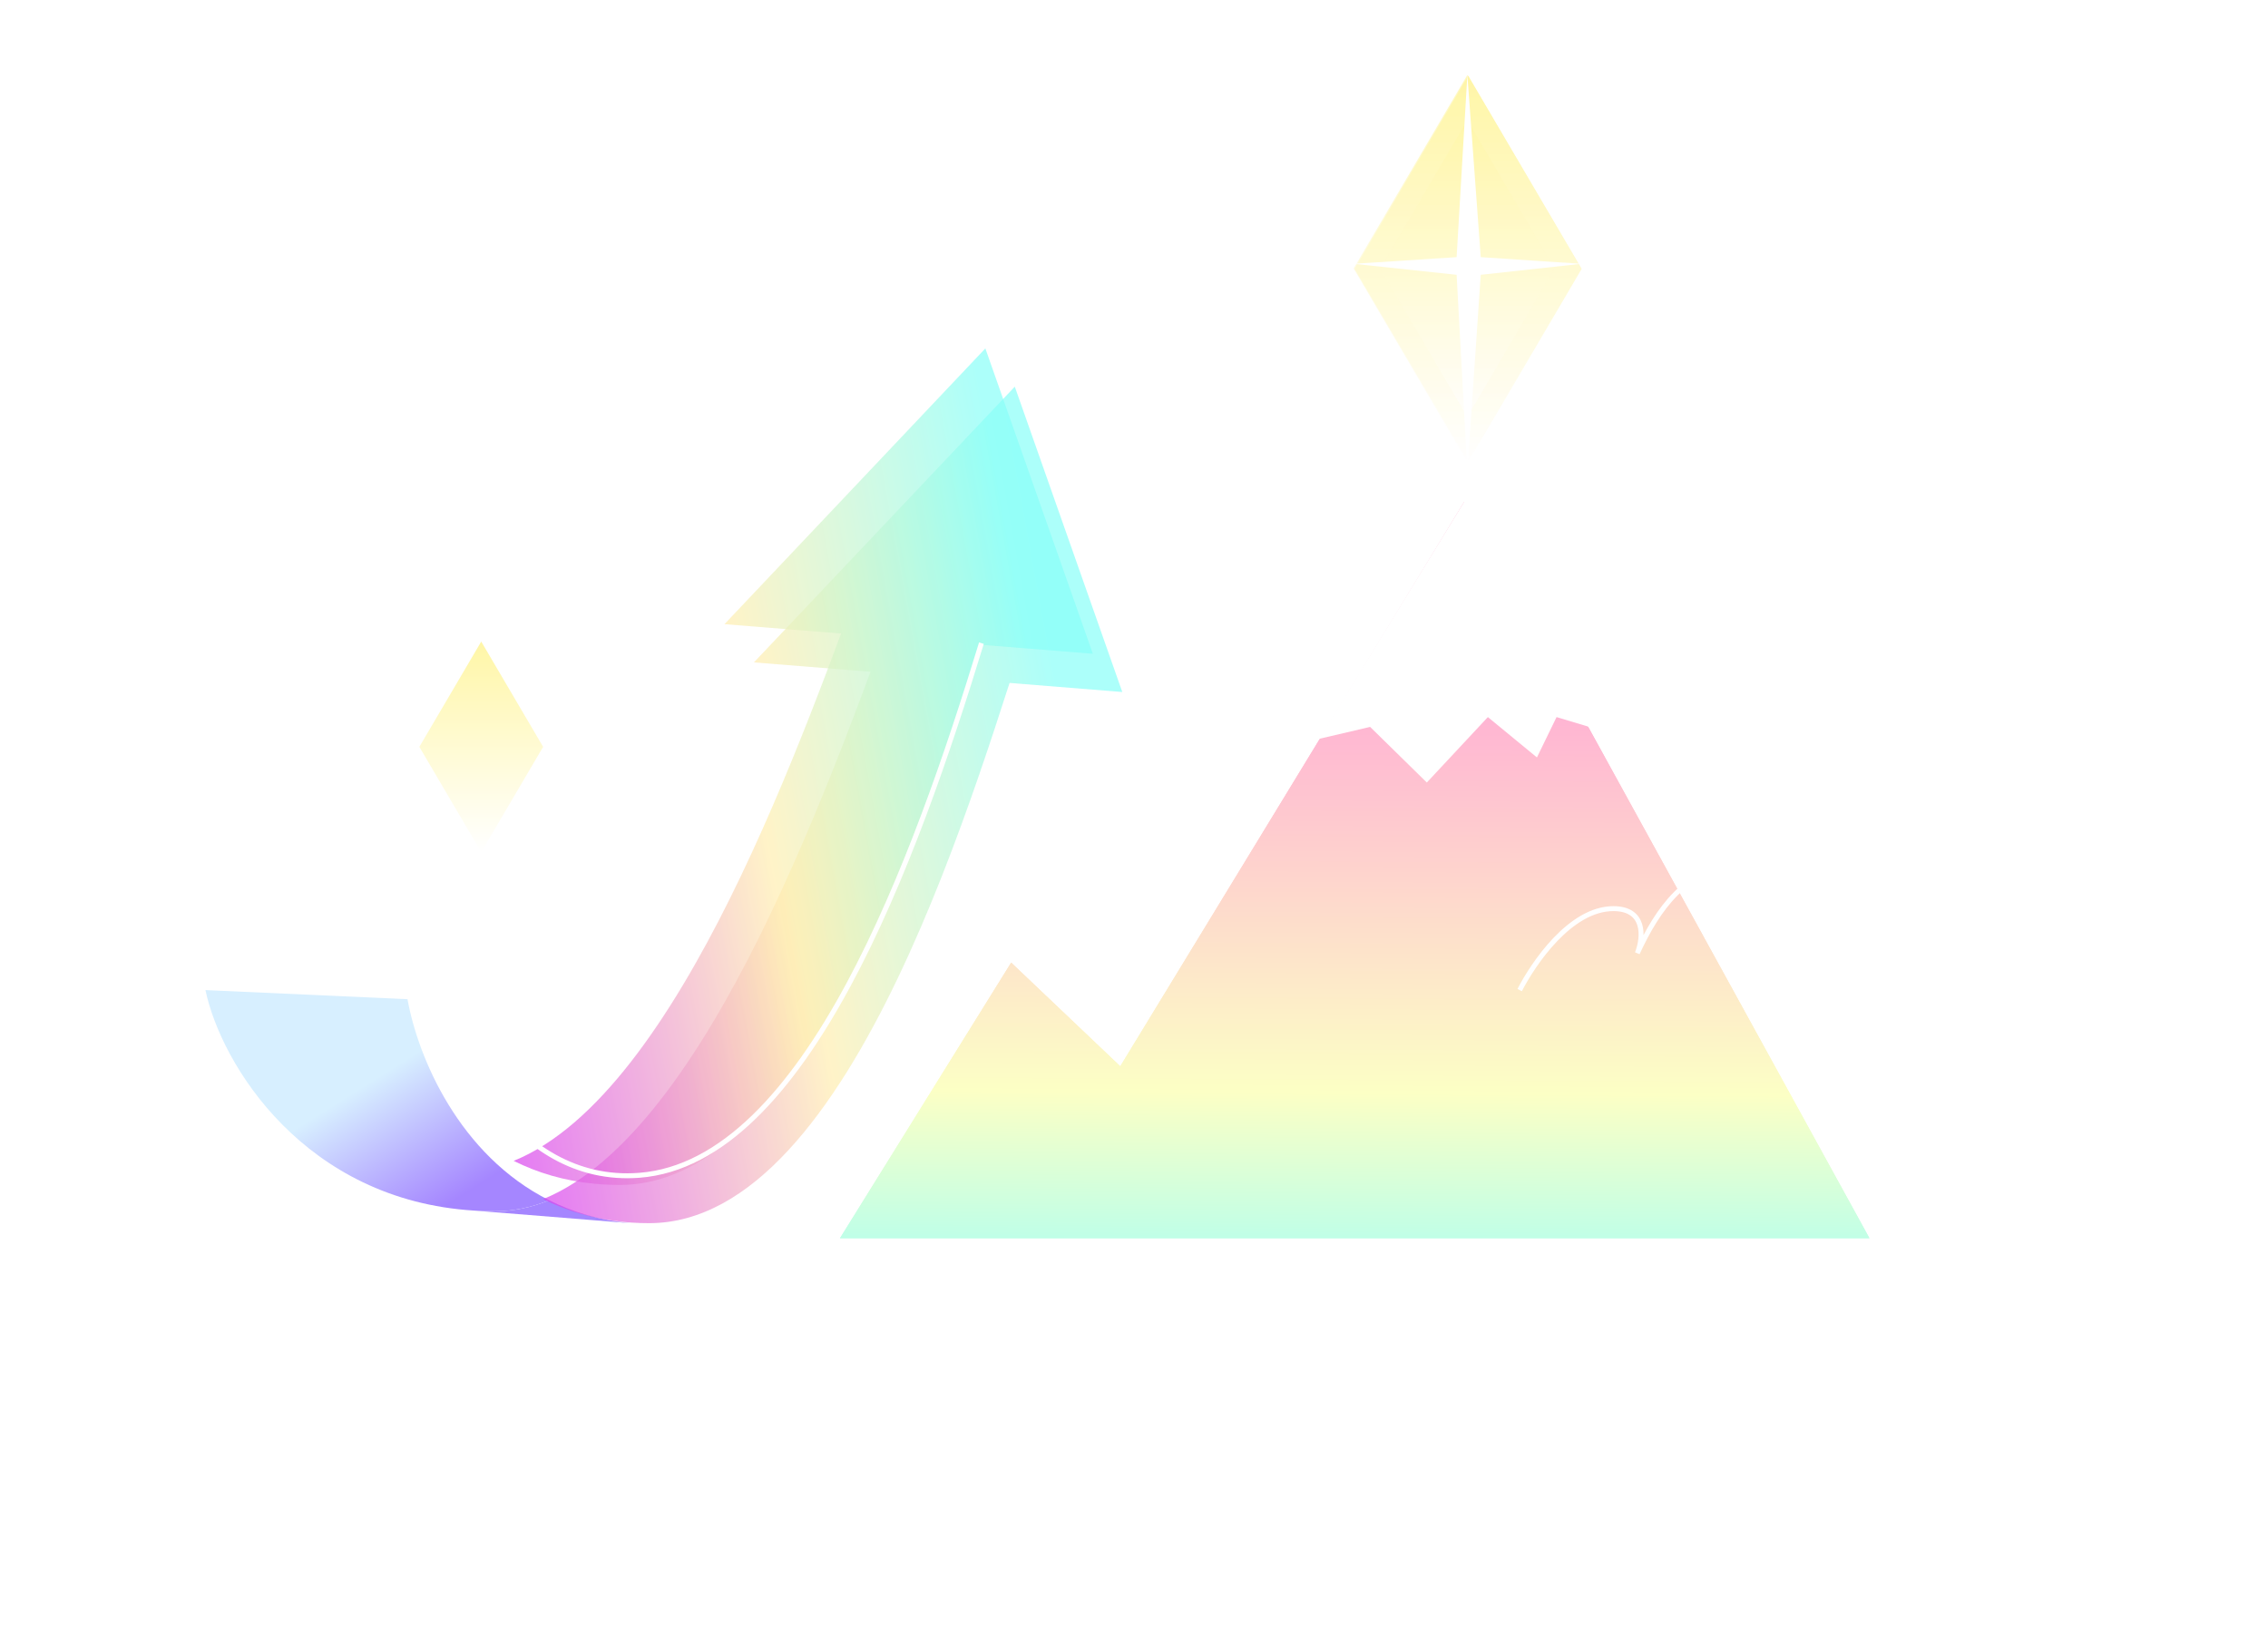 <?xml version="1.0" encoding="UTF-8"?> <svg xmlns="http://www.w3.org/2000/svg" width="460" height="332" viewBox="0 0 460 332" fill="none"><g filter="url(#filter0_f_198_1326)"><path d="M297.784 15.355L320.803 54.513L297.784 93.67L274.766 54.513L297.784 15.355Z" fill="url(#paint0_linear_198_1326)"></path></g><path d="M215.187 5L216.286 26.104L237.39 27.203L216.286 28.302L215.187 49.407L214.088 28.302L192.983 27.203L214.088 26.104L215.187 5Z" fill="white"></path><g filter="url(#filter1_f_198_1326)"><path d="M204.085 16.102L215.187 26.104L226.288 16.102L216.286 27.203L226.288 38.305L215.187 28.302L204.085 38.305L214.088 27.203L204.085 16.102Z" fill="white"></path></g><g filter="url(#filter2_f_198_1326)"><path d="M192.983 27.203L214.088 26.104L215.187 5L216.286 26.104L237.39 27.203L216.286 28.302L215.187 49.407L214.088 28.302L192.983 27.203Z" fill="white"></path></g><path d="M136.697 78.401H56.744C57.951 71.969 61.619 62.777 65.899 61.653C70.18 60.529 72.444 62.974 73.325 64.361C75.223 60.054 80.842 50.852 87.36 51.255C92.287 51.56 93.328 56.221 92.27 59.105C94.971 53.01 102.938 42.167 113.841 43.447C122.793 44.498 122.64 58.033 120.36 64.204C121.253 62.144 127.56 57.549 133.489 59.662C139.897 61.945 139.109 72.845 136.697 78.401Z" fill="url(#paint1_linear_198_1326)"></path><path d="M205.086 195.188L170.367 251.071H379.164L296.998 101.724L227.213 216.209L205.086 195.188Z" fill="url(#paint2_linear_198_1326)"></path><path d="M267.499 149.827L297.124 101.504L322.338 147.395L315.704 145.405L311.724 153.586L301.773 145.405L289.39 158.672L277.891 147.395L267.499 149.827Z" fill="white"></path><g filter="url(#filter3_f_198_1326)"><path d="M205.086 195.188L170.367 251.071H379.164L296.998 101.724L227.213 216.209L205.086 195.188Z" fill="url(#paint3_linear_198_1326)"></path><path d="M267.499 149.827L297.124 101.504L322.338 147.395L315.704 145.405L311.724 153.586L301.773 145.405L289.39 158.672L277.891 147.395L267.499 149.827Z" fill="white"></path></g><path opacity="0.7" d="M297.614 15.2L320.678 54.435L297.614 93.67L274.55 54.435L297.614 15.2Z" fill="url(#paint4_linear_198_1326)"></path><path opacity="0.7" d="M297.614 24.345L315.302 54.435L297.614 84.525L279.926 54.435L297.614 24.345Z" fill="url(#paint5_linear_198_1326)"></path><path d="M274.591 53.494L295.433 52.144L297.614 15.2L300.326 52.144L320.719 53.494L300.326 55.722L297.614 95.649L295.433 55.722L274.591 53.494Z" fill="white"></path><path d="M278.353 36.89L297.501 5L316.958 36.89" stroke="white"></path><path d="M97.605 130.088L110.157 151.44L97.605 172.793L85.053 151.44L97.605 130.088Z" fill="url(#paint6_linear_198_1326)"></path><path d="M81.677 146.031L97.477 119.717L113.532 146.031" stroke="white"></path><path d="M35.392 87.888L35.798 122.299L60.418 98.254L36.373 122.874L70.784 123.28L36.373 123.686L60.418 148.306L35.798 124.261L35.392 158.672L34.986 124.261L10.366 148.306L34.411 123.686L0 123.28L34.411 122.874L10.366 98.254L34.986 122.299L35.392 87.888Z" fill="white"></path><path d="M308.221 200.76C310.964 195.442 318.453 184.245 327.223 184.245C333.63 184.245 333.429 189.807 332.086 193.277C336.254 184.244 342.044 175.984 352.465 175.445C365.063 174.794 362.865 189.099 360.57 194.977C363.313 191.786 369.528 186.881 375.17 188.493C380.812 190.106 379.427 195.218 377.356 198.968" stroke="white"></path><path d="M82.653 202.608L41.669 200.76C44.871 215.957 61.845 243.369 96.177 245.475C97.564 245.56 98.978 245.603 100.422 245.603C104.169 245.603 107.826 244.823 111.388 243.378C93.177 234.257 84.775 214.479 82.653 202.608Z" fill="url(#paint7_linear_198_1326)"></path><path d="M96.177 245.475L127.84 248.023C121.636 247.435 116.174 245.774 111.388 243.378C107.826 244.823 104.169 245.603 100.422 245.603C98.978 245.603 97.564 245.56 96.177 245.475Z" fill="url(#paint8_linear_198_1326)"></path><g opacity="0.7"><path d="M131.662 248.023C173.311 248.023 198.509 157.021 209.519 123.689L182.223 120.904C169.369 155.433 144.054 229.389 110.157 243.143C114.942 245.539 120.405 247.2 126.609 247.788L128.067 247.905C129.24 247.983 130.438 248.023 131.662 248.023Z" fill="url(#paint9_linear_198_1326)"></path><path d="M227.627 140.319L152.911 134.314L205.823 78.401L227.627 140.319Z" fill="url(#paint10_linear_198_1326)"></path></g><g opacity="0.7"><path d="M125.69 240.271C167.339 240.271 192.538 149.268 203.547 115.937L176.252 113.151C163.398 147.681 138.082 221.637 104.185 235.39C108.971 237.787 114.433 239.448 120.638 240.036L122.096 240.153C123.268 240.231 124.466 240.271 125.69 240.271Z" fill="url(#paint11_linear_198_1326)"></path><path d="M221.656 132.567L146.939 126.562L199.852 70.648L221.656 132.567Z" fill="url(#paint12_linear_198_1326)"></path></g><path d="M37.507 191.926L88.816 194.512C89.678 210.71 103.866 240.336 129.699 238.314C163.523 235.667 185.679 174.151 199.053 130.409" stroke="white"></path><defs><filter id="filter0_f_198_1326" x="259.766" y="0.355" width="76.037" height="108.315" filterUnits="userSpaceOnUse" color-interpolation-filters="sRGB"><feFlood flood-opacity="0" result="BackgroundImageFix"></feFlood><feBlend mode="normal" in="SourceGraphic" in2="BackgroundImageFix" result="shape"></feBlend><feGaussianBlur stdDeviation="7.5" result="effect1_foregroundBlur_198_1326"></feGaussianBlur></filter><filter id="filter1_f_198_1326" x="202.085" y="14.102" width="26.203" height="26.203" filterUnits="userSpaceOnUse" color-interpolation-filters="sRGB"><feFlood flood-opacity="0" result="BackgroundImageFix"></feFlood><feBlend mode="normal" in="SourceGraphic" in2="BackgroundImageFix" result="shape"></feBlend><feGaussianBlur stdDeviation="1" result="effect1_foregroundBlur_198_1326"></feGaussianBlur></filter><filter id="filter2_f_198_1326" x="190.983" y="3" width="48.407" height="48.407" filterUnits="userSpaceOnUse" color-interpolation-filters="sRGB"><feFlood flood-opacity="0" result="BackgroundImageFix"></feFlood><feBlend mode="normal" in="SourceGraphic" in2="BackgroundImageFix" result="shape"></feBlend><feGaussianBlur stdDeviation="1" result="effect1_foregroundBlur_198_1326"></feGaussianBlur></filter><filter id="filter3_f_198_1326" x="90.367" y="21.504" width="368.796" height="309.568" filterUnits="userSpaceOnUse" color-interpolation-filters="sRGB"><feFlood flood-opacity="0" result="BackgroundImageFix"></feFlood><feBlend mode="normal" in="SourceGraphic" in2="BackgroundImageFix" result="shape"></feBlend><feGaussianBlur stdDeviation="40" result="effect1_foregroundBlur_198_1326"></feGaussianBlur></filter><linearGradient id="paint0_linear_198_1326" x1="297.784" y1="15.355" x2="297.784" y2="93.67" gradientUnits="userSpaceOnUse"><stop stop-color="#FFF6A7"></stop><stop offset="1" stop-color="white"></stop></linearGradient><linearGradient id="paint1_linear_198_1326" x1="97.605" y1="43.343" x2="97.605" y2="78.401" gradientUnits="userSpaceOnUse"><stop stop-color="white"></stop><stop offset="1" stop-color="white" stop-opacity="0"></stop></linearGradient><linearGradient id="paint2_linear_198_1326" x1="291.217" y1="144.443" x2="290.573" y2="256.451" gradientUnits="userSpaceOnUse"><stop stop-color="#FFB4D3"></stop><stop offset="0.69" stop-color="#FCFFC5"></stop><stop offset="1" stop-color="#B5FFED"></stop></linearGradient><linearGradient id="paint3_linear_198_1326" x1="291.217" y1="144.443" x2="290.573" y2="256.451" gradientUnits="userSpaceOnUse"><stop stop-color="#FFB4D3"></stop><stop offset="0.69" stop-color="#FCFFC5"></stop><stop offset="1" stop-color="#B5FFED"></stop></linearGradient><linearGradient id="paint4_linear_198_1326" x1="297.614" y1="15.2" x2="297.614" y2="93.67" gradientUnits="userSpaceOnUse"><stop stop-color="#FFF6A7"></stop><stop offset="1" stop-color="white"></stop></linearGradient><linearGradient id="paint5_linear_198_1326" x1="297.614" y1="24.345" x2="297.614" y2="84.525" gradientUnits="userSpaceOnUse"><stop stop-color="#FFF6A7"></stop><stop offset="1" stop-color="white"></stop></linearGradient><linearGradient id="paint6_linear_198_1326" x1="97.605" y1="130.088" x2="97.605" y2="172.793" gradientUnits="userSpaceOnUse"><stop stop-color="#FFF6A7"></stop><stop offset="1" stop-color="white"></stop></linearGradient><linearGradient id="paint7_linear_198_1326" x1="84.397" y1="248.301" x2="68.736" y2="223.344" gradientUnits="userSpaceOnUse"><stop stop-color="#A586FF"></stop><stop offset="1" stop-color="#D7EFFF"></stop></linearGradient><linearGradient id="paint8_linear_198_1326" x1="84.397" y1="248.301" x2="68.736" y2="223.344" gradientUnits="userSpaceOnUse"><stop stop-color="#A586FF"></stop><stop offset="1" stop-color="#D7EFFF"></stop></linearGradient><linearGradient id="paint9_linear_198_1326" x1="87.893" y1="129.071" x2="208.48" y2="107.137" gradientUnits="userSpaceOnUse"><stop stop-color="#D83EF1"></stop><stop offset="0.52" stop-color="#FFEEB0"></stop><stop offset="1" stop-color="#89FFF8"></stop></linearGradient><linearGradient id="paint10_linear_198_1326" x1="87.893" y1="129.071" x2="208.48" y2="107.137" gradientUnits="userSpaceOnUse"><stop stop-color="#D83EF1"></stop><stop offset="0.52" stop-color="#FFEEB0"></stop><stop offset="1" stop-color="#89FFF8"></stop></linearGradient><linearGradient id="paint11_linear_198_1326" x1="81.922" y1="121.318" x2="202.508" y2="99.385" gradientUnits="userSpaceOnUse"><stop stop-color="#D83EF1"></stop><stop offset="0.52" stop-color="#FFEEB0"></stop><stop offset="1" stop-color="#89FFF8"></stop></linearGradient><linearGradient id="paint12_linear_198_1326" x1="81.922" y1="121.318" x2="202.508" y2="99.385" gradientUnits="userSpaceOnUse"><stop stop-color="#D83EF1"></stop><stop offset="0.52" stop-color="#FFEEB0"></stop><stop offset="1" stop-color="#89FFF8"></stop></linearGradient></defs></svg> 